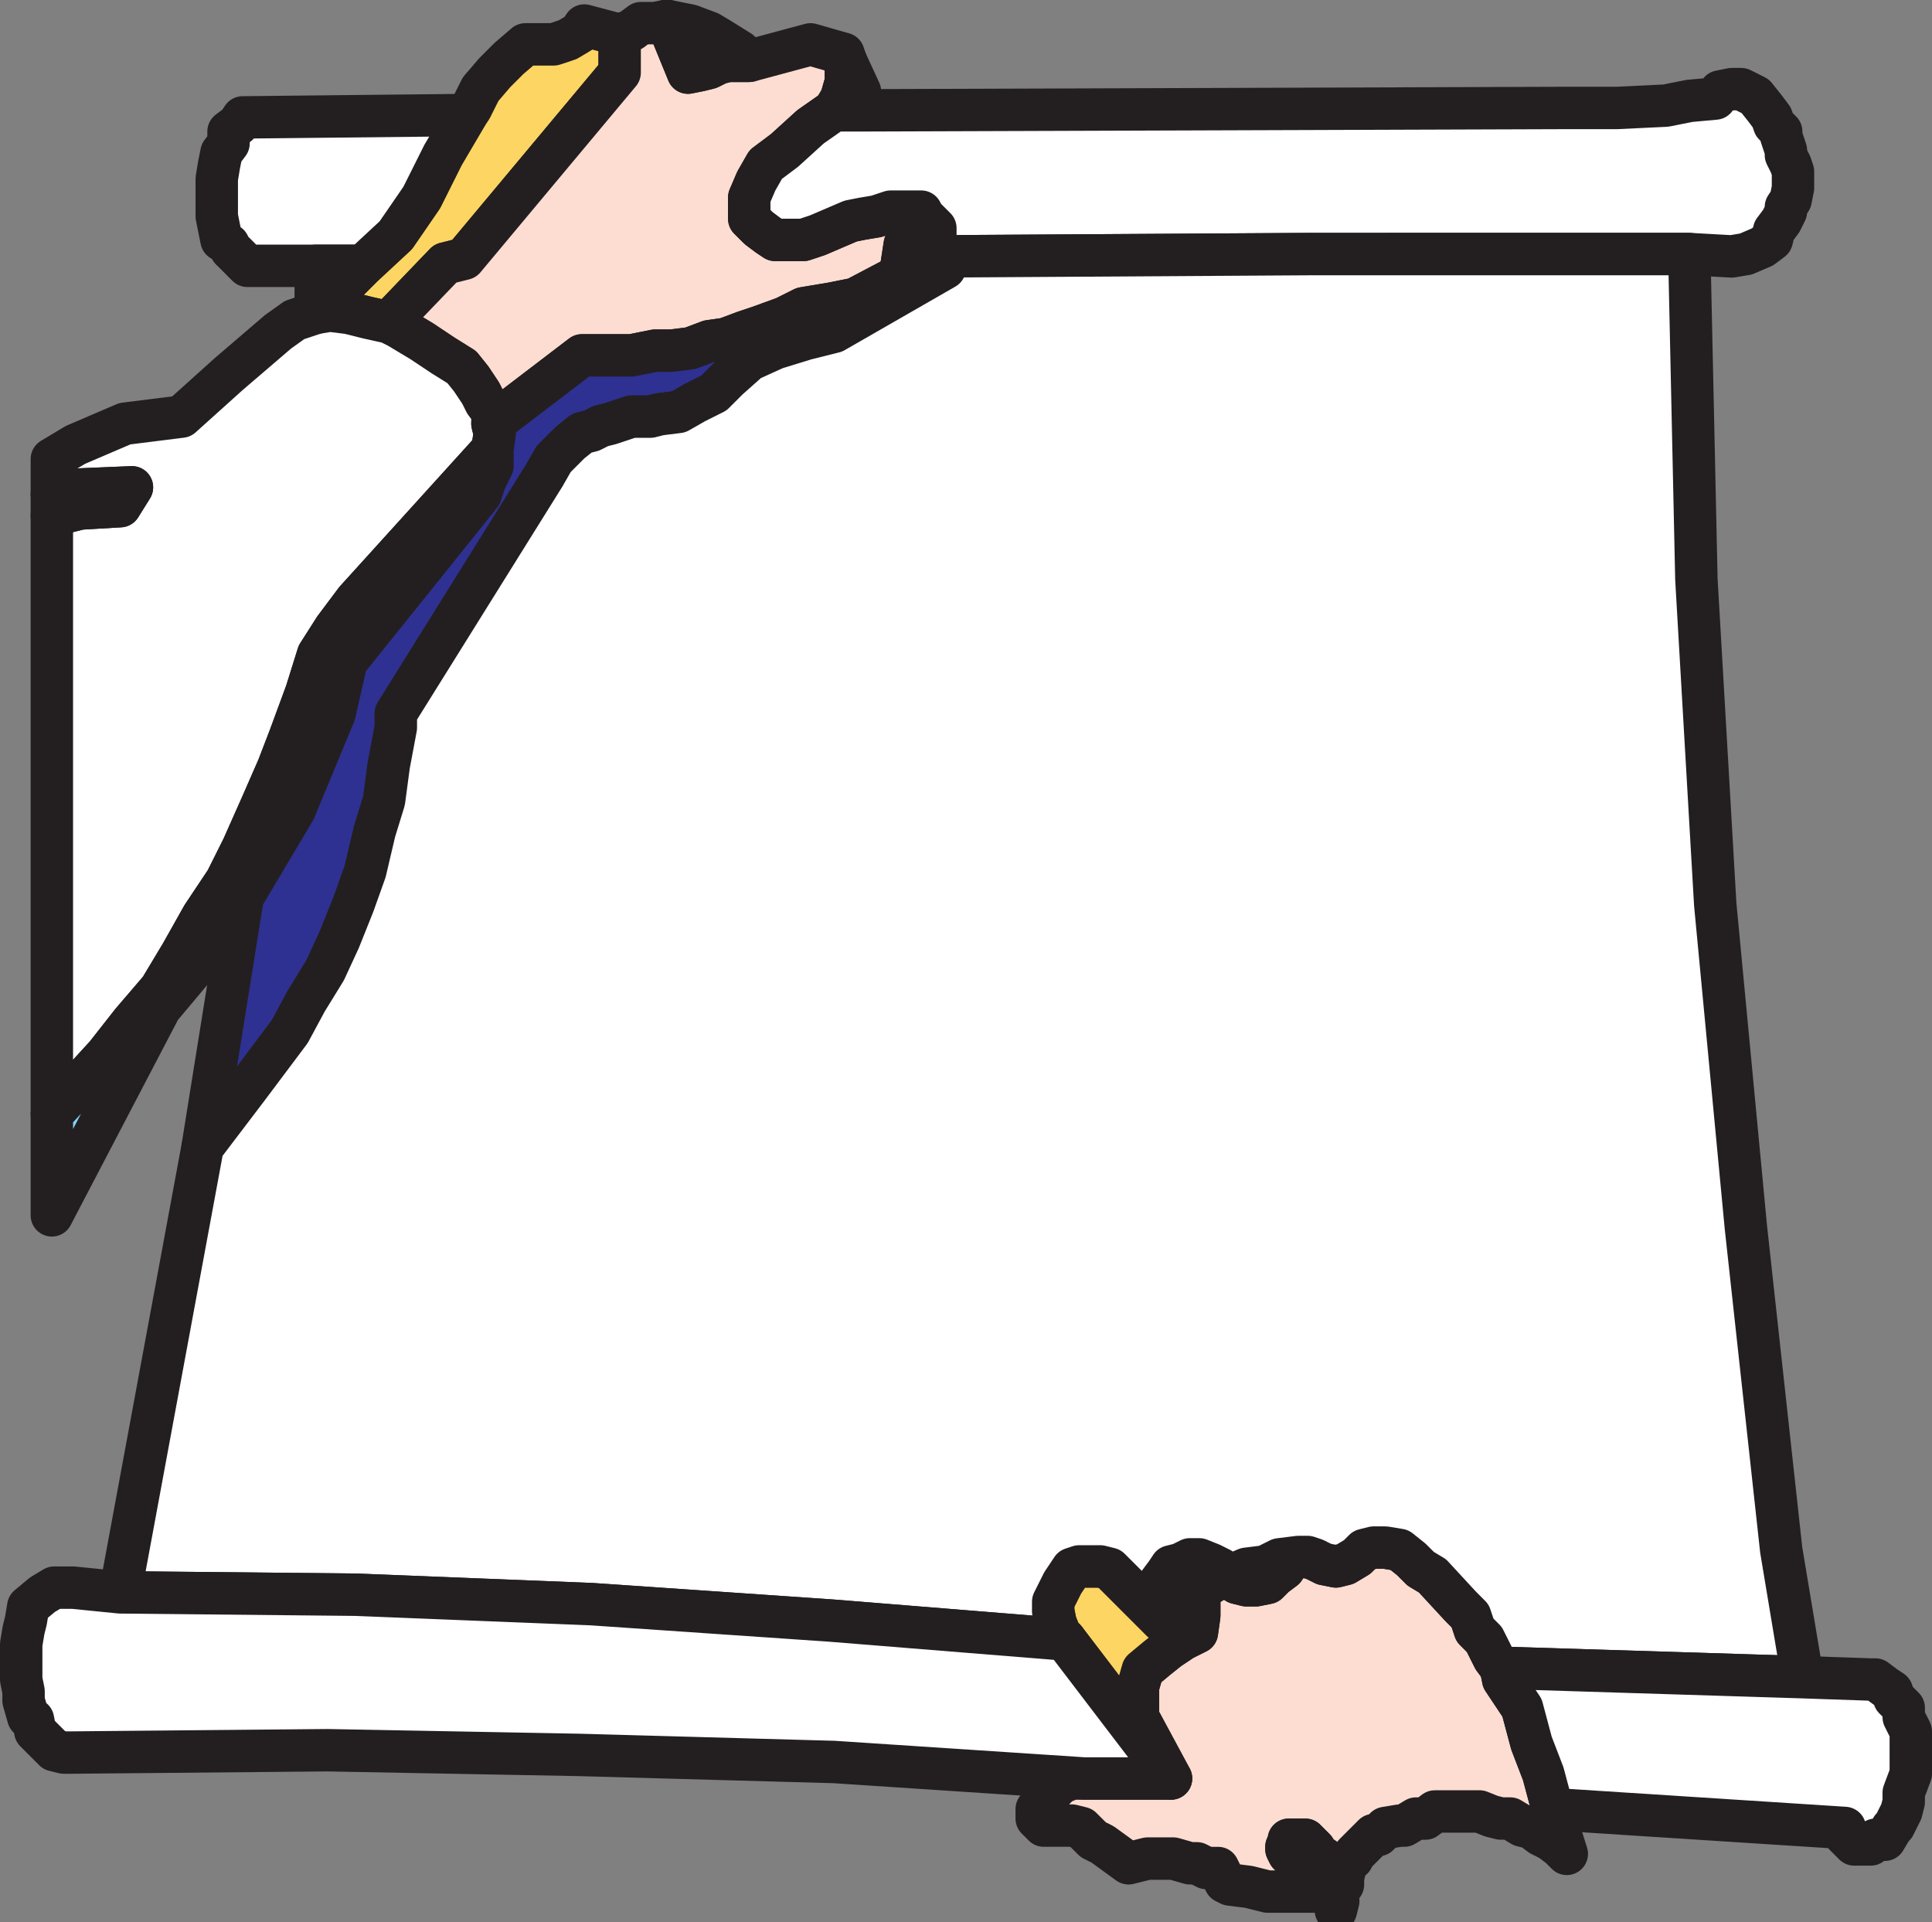 <svg xmlns="http://www.w3.org/2000/svg" width="615" height="611.87"><rect width="100%" height="100%" fill="#808080" stroke="none"/><path fill="#fdd562" fill-rule="evenodd" d="m100.5 99.619 15-15 10.5-9.75 8.25-12 6.75-13.5 7.5-12.75 1.5-2.25 3-6 4.5-5.25 4.5-4.5 5.25-4.5h9l4.5-1.5 3.75-2.25 1.5-2.25 11.25 3v12l-49.5 59.25-6 1.5-18 18.75-6.75-1.5-6-1.5-6-.75-4.5.75"/><path fill="none" stroke="#231f20" stroke-linecap="round" stroke-linejoin="round" stroke-miterlimit="10" stroke-width="13.5" d="m100.5 99.619 15-15 10.5-9.75 8.25-12 6.75-13.5 7.5-12.75 1.5-2.25 3-6 4.5-5.25 4.5-4.5 5.25-4.5h9l4.5-1.5 3.75-2.25 1.5-2.25 11.25 3v12l-49.5 59.25-6 1.5-18 18.75-6.75-1.5-6-1.5-6-.75zm0 0"/><path fill="#fdddd2" fill-rule="evenodd" d="m286.5 87.619-14.25 7.5-7.5 1.5-9 1.5-6 3-8.25 3-4.5 1.5-6 2.25-5.25.75-6 2.25-6 .75h-5.25l-7.5 1.5h-15.75l-28.5 21.75v-3.75l-2.25-3-1.5-3-3-4.5-3-3.75-6-3.75-6.75-4.5-7.5-4.5-3-1.5 18-18.75 6-1.5 49.5-59.25v-12l3.75-1.5 3-2.25h4.5l3.75-.75 6.75 16.5 3.75-.75 3-.75 3-1.5 3-.75h6.75l19.5-5.25 10.5 3 .75 2.25v6.75l-1.5 5.25-2.25 3.75-7.5 5.25-8.25 7.5-6 4.5-3 5.25-2.25 5.25v6.75l3 3 3 2.25 2.25 1.5h9l4.5-1.5 10.5-4.5 3.75-.75 4.5-.75 4.5-1.5h9.75l.75 1.5 3.75 3.75-9.75 5.25-1.5 9.75"/><path fill="none" stroke="#231f20" stroke-linecap="round" stroke-linejoin="round" stroke-miterlimit="10" stroke-width="13.5" d="m286.5 87.619-14.25 7.5-7.5 1.5-9 1.5-6 3-8.25 3-4.5 1.5-6 2.25-5.25.75-6 2.25-6 .75h-5.25l-7.5 1.5h-15.75l-28.5 21.75v-3.75l-2.25-3-1.5-3-3-4.5-3-3.75-6-3.75-6.75-4.5-7.5-4.5-3-1.5 18-18.75 6-1.5 49.5-59.25v-12l3.75-1.5 3-2.25h4.5l3.75-.75 6.75 16.5 3.75-.75 3-.75 3-1.5 3-.75h6.75l19.5-5.25 10.5 3 .75 2.25v6.75l-1.5 5.25-2.25 3.75-7.5 5.25-8.25 7.5-6 4.5-3 5.25-2.25 5.25v6.75l3 3 3 2.25 2.25 1.5h9l4.5-1.5 10.5-4.5 3.75-.75 4.5-.75 4.5-1.5h9.75l.75 1.5 3.75 3.75-9.75 5.25zm0 0"/><path fill="#fdd562" fill-rule="evenodd" d="m212.25 6.619 6.75 16.5 3.75-.75 3-.75 3-1.5 3-.75h6.75l-3-3-6-3.75-3.75-2.25-6-2.25-7.5-1.5"/><path fill="none" stroke="#231f20" stroke-linecap="round" stroke-linejoin="round" stroke-miterlimit="10" stroke-width="13.5" d="m212.25 6.619 6.75 16.5 3.75-.75 3-.75 3-1.5 3-.75h6.75l-3-3-6-3.75-3.75-2.25-6-2.25zm0 0"/><path fill="#fdd562" fill-rule="evenodd" d="M274.5 35.119h-9l2.25-3.75 1.5-5.25v-6.75l4.5 9.75.75 6"/><path fill="none" stroke="#231f20" stroke-linecap="round" stroke-linejoin="round" stroke-miterlimit="10" stroke-width="13.5" d="M274.5 35.119h-9l2.25-3.75 1.5-5.25v-6.75l4.5 9.75zm0 0"/><path fill="#fdddd2" fill-rule="evenodd" d="M297.75 72.619v6l-1.5 3-9.75 6 1.5-9.75 9.75-5.25"/><path fill="none" stroke="#231f20" stroke-linecap="round" stroke-linejoin="round" stroke-miterlimit="10" stroke-width="13.5" d="M297.75 72.619v6l-1.5 3-9.75 6 1.5-9.75zm0 0"/><path fill="#fff" fill-rule="evenodd" d="m156.75 134.869.75 3-.75 5.25-43.5 48-6.75 9-5.25 8.25-3.75 12-5.25 14.25-3.75 9.75-5.25 12-6 13.5-5.25 10.5-7.5 11.25-6.75 12-6.75 11.25-9 10.5-8.25 10.5-8.25 9-9 9.75v-190.5l9-2.25 12.75-.75 3.75-6-18 .75-7.5 1.5v-11.25l7.5-4.5 15.75-6.75 18-2.25 15-13.5 15.75-13.5 5.25-3.75 6.75-2.25 4.5-.75 6 .75 6 1.5 6.75 1.5 3 1.5 7.5 4.5 6.75 4.5 6 3.75 3 3.75 3 4.5 1.5 3 2.25 3v3.75"/><path fill="none" stroke="#231f20" stroke-linecap="round" stroke-linejoin="round" stroke-miterlimit="10" stroke-width="13.5" d="m156.75 134.869.75 3-.75 5.25-43.5 48-6.75 9-5.25 8.25-3.75 12-5.25 14.25-3.75 9.75-5.25 12-6 13.5-5.25 10.5-7.5 11.25-6.75 12-6.75 11.25-9 10.5-8.25 10.5-8.25 9-9 9.75v-190.5l9-2.25 12.75-.75 3.75-6-18 .75-7.5 1.5v-11.25l7.5-4.5 15.75-6.75 18-2.25 15-13.5 15.75-13.5 5.25-3.75 6.75-2.25 4.5-.75 6 .75 6 1.5 6.75 1.5 3 1.5 7.5 4.5 6.75 4.5 6 3.75 3 3.75 3 4.5 1.5 3 2.25 3zm0 0"/><path fill="#7fd6f7" fill-rule="evenodd" d="m153 157.369 1.5-4.5 2.25-4.5v-5.25l-43.5 48-6.75 9-5.25 8.25-3.75 12-5.25 14.25-3.75 9.75-5.25 12-6 13.5-5.25 10.5-7.5 11.25-6.75 12-6.75 11.25-9 10.5-8.25 10.5-8.25 9-9 9.75v32.25l34.5-66 15.75-18.75 10.5-16.5 16.5-27.75 12.75-30.75 3.75-16.5 42.75-53.25"/><path fill="none" stroke="#231f20" stroke-linecap="round" stroke-linejoin="round" stroke-miterlimit="10" stroke-width="13.5" d="m153 157.369 1.5-4.5 2.25-4.5v-5.25l-43.5 48-6.75 9-5.25 8.25-3.75 12-5.25 14.25-3.75 9.75-5.25 12-6 13.5-5.25 10.5-7.5 11.25-6.75 12-6.75 11.25-9 10.5-8.25 10.5-8.25 9-9 9.75v32.25l34.5-66 15.75-18.75 10.5-16.5 16.5-27.75 12.75-30.75 3.75-16.5zm0 0"/><path fill="#7fd6f7" fill-rule="evenodd" d="m16.5 164.119 9-2.25 12.75-.75 3.75-6-18 .75-7.5 1.5v6.75"/><path fill="none" stroke="#231f20" stroke-linecap="round" stroke-linejoin="round" stroke-miterlimit="10" stroke-width="13.5" d="m16.5 164.119 9-2.25 12.75-.75 3.75-6-18 .75-7.5 1.5zm0 0"/><path fill="#fdddd2" fill-rule="evenodd" d="m477.75 530.869-2.25-3-3-6-3-3-1.5-4.5-3-3-9-9.75-3.75-2.25-3-3-3.75-3-4.5-.75h-3.75l-3 .75-2.25 2.25-3.75 2.25-3 .75-3.75-.75-3-1.5-2.25-.75h-3l-1.5.75-2.25 1.5-.75 1.5-3 2.25-2.25 2.25-3.75.75h-3l-3-.75-2.25-2.25h-3.75l-2.25 2.25-3 1.5-.75 2.25v6.75l-.75 5.25-4.5 2.25-4.5 3-3.75 3-4.5 3.75-1.5 5.25v9.75l10.5 19.5h-31.5l-3.75 1.5-5.25 5.25-2.25 3v3l2.25 2.25h9l3 .75 3.75 3.75 3 1.5 8.25 6 6-1.5h8.25l5.25 1.5H381l3 1.5h3.75l2.25 4.5 1.5.75 6 .75 6 1.5H423l-.75-2.25-.75-.75-2.25-4.5-3-1.5-.75-1.5h-.75l-3-1.5h-1.5l-.75-1.5v-.75l.75-.75v-1.5h5.25l3 3 .75 1.5 2.25 1.5 3.75 7.5v3.75l.75-.75 1.5-2.25v-2.25l.75-3v-1.5l2.25-1.5.75-1.5 6-6h1.5l2.25-2.25 4.5-.75h1.5l3.75-2.25h3l3-2.25H471l3.75 1.5 3 .75h3l3.75 2.25 3 .75 3 2.25 3 1.5 3 2.25 2.25 2.25-4.5-14.25-3-11.25-3.75-9.75-3-11.25-6-9-.75-3.75"/><path fill="none" stroke="#231f20" stroke-linecap="round" stroke-linejoin="round" stroke-miterlimit="10" stroke-width="13.5" d="m477.75 530.869-2.25-3-3-6-3-3-1.5-4.5-3-3-9-9.75-3.75-2.25-3-3-3.75-3-4.5-.75h-3.75l-3 .75-2.25 2.25-3.75 2.25-3 .75-3.75-.75-3-1.5-2.25-.75h-3l-1.5.75-2.25 1.5-.75 1.5-3 2.25-2.25 2.25-3.75.75h-3l-3-.75-2.25-2.25h-3.75l-2.25 2.25-3 1.5-.75 2.25v6.75l-.75 5.25-4.5 2.25-4.5 3-3.75 3-4.5 3.75-1.5 5.25v9.75l10.5 19.5h-31.5l-3.75 1.5-5.25 5.25-2.25 3v3l2.25 2.25h9l3 .75 3.75 3.75 3 1.5 8.25 6 6-1.5h8.25l5.25 1.5H381l3 1.5h3.75l2.25 4.5 1.5.75 6 .75 6 1.5H423l-.75-2.25-.75-.75-2.25-4.5-3-1.5-.75-1.5h-.75l-3-1.5h-1.5l-.75-1.5v-.75l.75-.75v-1.5h5.25l3 3 .75 1.5 2.25 1.5 3.75 7.5v3.75l.75-.75 1.5-2.25v-2.25l.75-3v-1.5l2.25-1.5.75-1.5 6-6h1.5l2.25-2.25 4.5-.75h1.5l3.75-2.25h3l3-2.25H471l3.75 1.5 3 .75h3l3.75 2.25 3 .75 3 2.25 3 1.5 3 2.25 2.25 2.25-4.5-14.25-3-11.25-3.75-9.75-3-11.25-6-9zm0 0"/><path fill="#fdd562" fill-rule="evenodd" d="m423 602.119-.75-2.25-.75-.75-2.25-4.5-3-1.5-.75-1.5h-.75l-3-1.5h-1.5l-.75-1.5v-.75l.75-.75v-1.5h5.25l3 3 .75 1.5 2.25 1.5 3.75 7.5v3.75l.75 2.25-.75 3v-5.25l-2.25-.75"/><path fill="none" stroke="#231f20" stroke-linecap="round" stroke-linejoin="round" stroke-miterlimit="10" stroke-width="13.5" d="m423 602.119-.75-2.25-.75-.75-2.25-4.5-3-1.5-.75-1.5h-.75l-3-1.5h-1.5l-.75-1.5v-.75l.75-.75v-1.5h5.25l3 3 .75 1.5 2.25 1.5 3.75 7.5v3.75l.75 2.25-.75 3v-5.25zm0 0"/><path fill="#fdd562" fill-rule="evenodd" d="m339 521.869-1.5-1.5-1.5-3.75-.75-3.75v-3l3-6 3-4.5 2.25-.75h6.75l3 .75 16.5 16.5-1.5-4.5v-3l.75-4.5 2.25-3 1.5-2.25 3-.75 3-1.5h3l3.75 1.5 3 1.5 3 2.25h-3.75l-2.25 2.25-3 1.5-.75 2.25v6.75l-.75 5.25-4.5 2.25-4.5 3-3.75 3-4.5 3.75-1.5 5.25v9.75l10.5 19.5-33.75-44.25"/><path fill="none" stroke="#231f20" stroke-linecap="round" stroke-linejoin="round" stroke-miterlimit="10" stroke-width="13.5" d="m339 521.869-1.5-1.5-1.5-3.75-.75-3.75v-3l3-6 3-4.5 2.25-.75h6.75l3 .75 16.5 16.5-1.5-4.5v-3l.75-4.5 2.25-3 1.5-2.25 3-.75 3-1.5h3l3.75 1.5 3 1.5 3 2.25h-3.75l-2.25 2.25-3 1.5-.75 2.25v6.75l-.75 5.25-4.5 2.25-4.5 3-3.75 3-4.5 3.75-1.5 5.25v9.75l10.5 19.5zm0 0"/><path fill="#fdd562" fill-rule="evenodd" d="m391.5 501.619 5.25-2.25 6-.75 4.5-2.25 6-.75-1.5.75-2.25 1.5-.75 1.5-3 2.25-2.25 2.25-3.75.75h-3l-3-.75-2.25-2.25"/><path fill="none" stroke="#231f20" stroke-linecap="round" stroke-linejoin="round" stroke-miterlimit="10" stroke-width="13.5" d="m391.5 501.619 5.25-2.25 6-.75 4.5-2.25 6-.75-1.5.75-2.25 1.5-.75 1.5-3 2.25-2.25 2.25-3.75.75h-3l-3-.75zm0 0"/><path fill="#fff" fill-rule="evenodd" d="m115.5 84.619 10.5-9.75 8.25-12 6.75-13.5 7.5-12.75-71.25.75-1.5 2.25-3 2.25v3.75l-2.25 3-.75 3.75-.75 4.5v12l1.5 7.5 2.25 1.5.75 1.5 5.25 5.25h36.75"/><path fill="none" stroke="#231f20" stroke-linecap="round" stroke-linejoin="round" stroke-miterlimit="10" stroke-width="13.5" d="m115.5 84.619 10.5-9.75 8.25-12 6.75-13.5 7.5-12.75-71.25.75-1.5 2.25-3 2.25v3.75l-2.25 3-.75 3.75-.75 4.5v12l1.5 7.5 2.25 1.5.75 1.5 5.25 5.25zm0 0"/><path fill="#fff" fill-rule="evenodd" stroke="#231f20" stroke-linecap="round" stroke-linejoin="round" stroke-miterlimit="10" stroke-width="13.5" d="M100.5 84.619h15l-15 15zm0 0"/><path fill="#fff" fill-rule="evenodd" d="m537.75 80.869 13.5.75 4.5-.75 5.25-2.25 3-2.25.75-3 2.25-3 1.5-3v-1.5l1.5-2.25.75-3.75v-5.25l-.75-2.25-1.5-3v-1.5l-1.5-4.5v-1.5l-2.25-2.25-.75-2.25-2.25-3-3-3.75-4.5-2.25h-3l-3.75.75-1.5 2.25-8.25.75-7.5 1.5-15.75.75h-18l-222 .75h-9l-7.5 5.25-8.25 7.5-6 4.5-3 5.25-2.25 5.25v6.75l3 3 3 2.25 2.25 1.5h9l4.5-1.5 10.5-4.5 3.75-.75 4.5-.75 4.5-1.5h9.75l.75 1.5 3.75 3.75v6l-1.5 3 121.5-.75h120"/><path fill="none" stroke="#231f20" stroke-linecap="round" stroke-linejoin="round" stroke-miterlimit="10" stroke-width="13.5" d="m537.75 80.869 13.5.75 4.5-.75 5.25-2.25 3-2.25.75-3 2.25-3 1.5-3v-1.5l1.5-2.25.75-3.75v-5.25l-.75-2.25-1.5-3v-1.5l-1.5-4.5v-1.5l-2.25-2.25-.75-2.25-2.25-3-3-3.75-4.5-2.25h-3l-3.75.75-1.5 2.25-8.25.75-7.5 1.5-15.75.75h-18l-222 .75h-9l-7.5 5.25-8.25 7.5-6 4.5-3 5.25-2.25 5.25v6.75l3 3 3 2.25 2.25 1.5h9l4.5-1.5 10.5-4.5 3.75-.75 4.5-.75 4.5-1.5h9.75l.75 1.5 3.75 3.75v6l-1.5 3 121.5-.75zm0 0"/><path fill="#2e3192" fill-rule="evenodd" d="m64.5 365.119 14.25-18.75 13.5-18 5.25-9.75 6-9.75 4.5-9.75 4.5-11.25 3.75-10.5 3-12.75 3-9.75 1.5-11.25 2.25-12v-4.5l47.25-75.75 3-5.25 5.25-5.25 3.75-3 3-.75 3-1.5 3-.75 6.75-2.25h6l3-.75 6-.75 5.25-3 6-3 4.5-4.5 6.75-6 8.25-3.75 9.75-3 9-2.25 35.25-20.25-4.5-3.75-9.75 6-14.25 7.5-7.5 1.5-9 1.5-6 3-8.25 3-4.5 1.5-6 2.25-5.25.75-6 2.25-6 .75h-5.25l-7.5 1.5h-15.75l-28.5 21.75.75 3-.75 5.25v5.25l-2.25 4.5-1.5 4.5-42.75 53.25-3.75 16.5-12.75 30.75-16.5 27.75-12.75 79.5"/><path fill="none" stroke="#231f20" stroke-linecap="round" stroke-linejoin="round" stroke-miterlimit="10" stroke-width="13.5" d="m64.5 365.119 14.25-18.75 13.5-18 5.25-9.75 6-9.75 4.5-9.75 4.5-11.25 3.75-10.5 3-12.75 3-9.75 1.5-11.25 2.25-12v-4.5l47.25-75.75 3-5.25 5.25-5.25 3.75-3 3-.75 3-1.5 3-.75 6.75-2.25h6l3-.75 6-.75 5.25-3 6-3 4.5-4.5 6.75-6 8.25-3.75 9.75-3 9-2.25 35.25-20.25-4.5-3.75-9.75 6-14.25 7.5-7.5 1.5-9 1.5-6 3-8.25 3-4.5 1.5-6 2.25-5.25.75-6 2.25-6 .75h-5.25l-7.5 1.5h-15.75l-28.5 21.75.75 3-.75 5.25v5.25l-2.25 4.5-1.5 4.5-42.75 53.25-3.75 16.5-12.75 30.75-16.5 27.75zm0 0"/><path fill="#fff" fill-rule="evenodd" d="m573.75 533.869-96-3-2.25-3-3-6-3-3-1.5-4.5-3-3-9-9.75-3.75-2.25-3-3-3.75-3-4.5-.75h-3.75l-3 .75-2.25 2.25-3.75 2.25-3 .75-3.75-.75-3-1.5-2.25-.75h-3l-6 .75-4.5 2.25-6 .75-5.25 2.25-3-2.25-3-1.5-3.75-1.5h-3l-3 1.5-3 .75-1.5 2.25-2.25 3-.75 4.5v3l1.5 4.5-16.5-16.5-3-.75h-6.75l-2.25.75-3 4.5-3 6v3l.75 3.75 1.5 3.75 1.5 1.5-74.25-6-76.5-5.25-75-3-75-.75 26.25-141.75 14.25-18.75 13.5-18 5.25-9.75 6-9.75 4.5-9.75 4.5-11.25 3.75-10.5 3-12.75 3-9.75 1.5-11.25 2.25-12v-4.5l47.25-75.75 3-5.25 5.25-5.25 3.75-3 3-.75 3-1.5 3-.75 6.75-2.25h6l3-.75 6-.75 5.25-3 6-3 4.5-4.5 6.75-6 8.25-3.75 9.75-3 9-2.25 35.25-20.25-4.5-3.75 121.5-.75h120l2.25 103.5 6 103.5 9.75 102.75L567 493.369l6.75 40.5"/><path fill="none" stroke="#231f20" stroke-linecap="round" stroke-linejoin="round" stroke-miterlimit="10" stroke-width="13.5" d="m573.75 533.869-96-3-2.25-3-3-6-3-3-1.5-4.5-3-3-9-9.75-3.75-2.25-3-3-3.75-3-4.5-.75h-3.75l-3 .75-2.25 2.25-3.75 2.25-3 .75-3.75-.75-3-1.5-2.25-.75h-3l-6 .75-4.5 2.25-6 .75-5.25 2.25-3-2.25-3-1.5-3.75-1.5h-3l-3 1.5-3 .75-1.5 2.25-2.25 3-.75 4.5v3l1.5 4.5-16.5-16.5-3-.75h-6.75l-2.25.75-3 4.5-3 6v3l.75 3.75 1.5 3.75 1.5 1.5-74.25-6-76.5-5.25-75-3-75-.75 26.25-141.75 14.25-18.75 13.5-18 5.25-9.75 6-9.75 4.5-9.75 4.5-11.25 3.75-10.5 3-12.75 3-9.75 1.5-11.25 2.25-12v-4.5l47.25-75.75 3-5.25 5.25-5.25 3.75-3 3-.75 3-1.5 3-.75 6.75-2.25h6l3-.75 6-.75 5.25-3 6-3 4.5-4.5 6.75-6 8.25-3.75 9.75-3 9-2.25 35.25-20.25-4.5-3.75 121.5-.75h120l2.25 103.5 6 103.5 9.75 102.75L567 493.369zm0 0"/><path fill="#fff" fill-rule="evenodd" d="m339 521.869 33.75 44.25H345l-79.5-5.25-81-2.25-80.25-1.5-81.75.75h-2.25l-3-.75-6-6-.75-3.75-1.5-.75-1.5-5.25v-3l-.75-3.75v-11.25l.75-4.5.75-3 .75-4.5 4.5-3.75 3.75-2.25h6l15 1.5 75 .75 75 3 76.5 5.25 74.25 6"/><path fill="none" stroke="#231f20" stroke-linecap="round" stroke-linejoin="round" stroke-miterlimit="10" stroke-width="13.5" d="m339 521.869 33.75 44.25H345l-79.5-5.25-81-2.25-80.25-1.5-81.75.75h-2.25l-3-.75-6-6-.75-3.75-1.5-.75-1.5-5.25v-3l-.75-3.75v-11.25l.75-4.5.75-3 .75-4.5 4.5-3.75 3.75-2.25h6l15 1.5 75 .75 75 3 76.5 5.25zm0 0"/><path fill="#fff" fill-rule="evenodd" d="m477.75 530.869 96 3 21.75.75h1.5l3 2.25 2.25 1.5.75 2.25 3 3v3l2.25 4.5v13.5l-2.25 6v3l-.75 3-2.25 4.5-.75.75-2.25 3.75h-3l-1.5 1.5h-5.25l-3-3v-2.25l-93-6-3-11.25-3.75-9.75-3-11.25-6-9-.75-3.75"/><path fill="none" stroke="#231f20" stroke-linecap="round" stroke-linejoin="round" stroke-miterlimit="10" stroke-width="13.5" d="m477.75 530.869 96 3 21.75.75h1.5l3 2.25 2.25 1.5.75 2.25 3 3v3l2.25 4.5v13.5l-2.25 6v3l-.75 3-2.25 4.5-.75.75-2.25 3.75h-3l-1.5 1.5h-5.25l-3-3v-2.25l-93-6-3-11.25-3.75-9.75-3-11.25-6-9zm0 0"/></svg>
